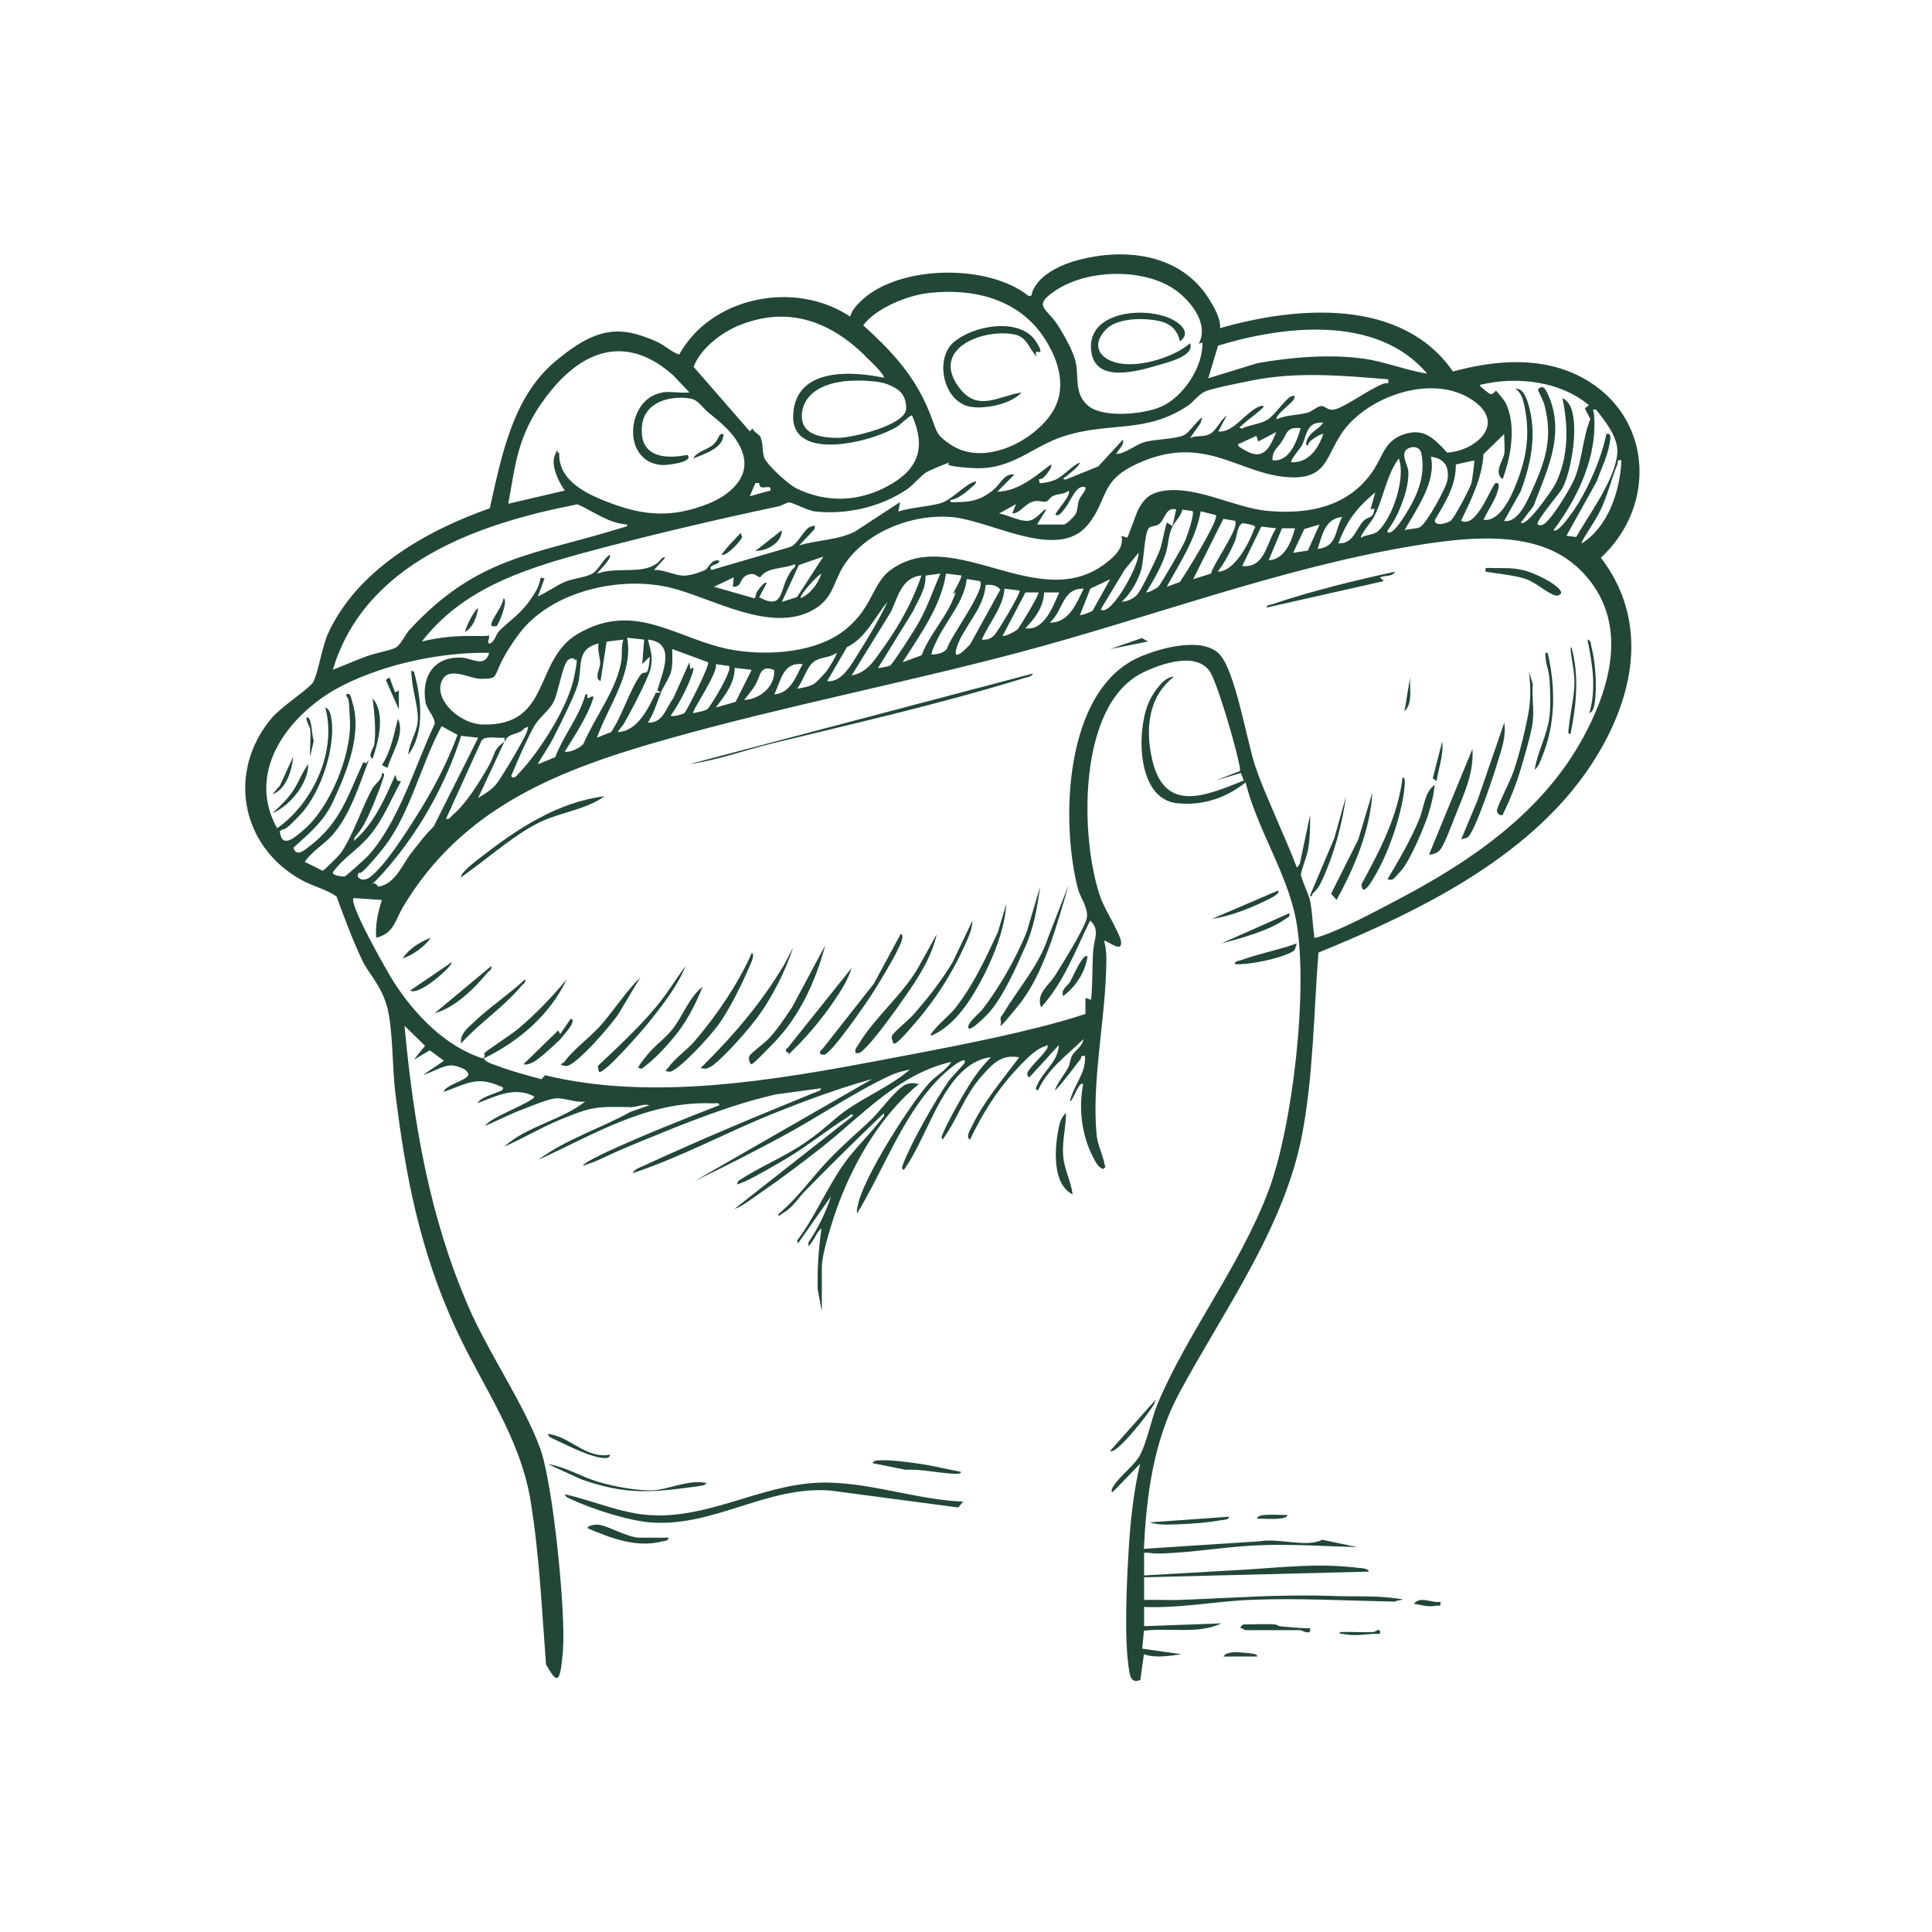 <?xml version="1.0" encoding="UTF-8"?>
<svg xmlns="http://www.w3.org/2000/svg" id="Ebene_1" version="1.1" viewBox="0 0 1024 1024">
  <defs>
    <style>
      .st0 {
        fill: #224737;
      }
    </style>
  </defs>
  <path class="st0" d="M646.4,174c40.5-11.7,96.5-16.4,123.7,22.9,22.6-6.1,47.3-8.2,68.6,3.3,37.1,20,39.8,67.7,9.8,95.4,25,32.7,18.2,71.2-1.7,104.3-31.5,52.6-93.2,82.6-148,105-2.5,31.9-2.7,65.9-8.8,97.2-9.5,48.9-41.8,93.2-64.9,136.1-13.6,25.2-17.5,54.3-18.8,82.7l61.5-4c10.3-1.8,24.7,3.5,33-.8l18.6,3.9c-17.1-.4-34.3-1.7-51.5-1s-30,3-45,4-11-.2-16.5,0v12l52.5-3c21.8-1.3,39.8-3.7,61.9-.9,1.1,0,4.7.4,4.6,1.9l-119,3v12c6.1-.2,12.4.2,18.5,0,28.7-1,52.7-3.1,82-2.1,10.3.4,20.7-.2,31,1s3,.8,1.5,2c-25-.5-50.4-1.9-75.5-1-16.6.6-33.5,3.7-50.1,3.9s-4.8-1.4-7.4-.9v11l41-1.5c-12.3,5.9-27.7,2.2-41.1,3.9l-.9,9.5,20.9,3c-6.5.8-13.7,2.2-20,0l-1.9,13.6c-4,1.7-5.2-.8-5.8-4.3-3-16.5-1.4-48.3-.3-65.8.9-14.8,2.6-30.1,6-44.5l-14.5,15c-.7.2-.7-.9-.5-1.5,2-5,11.1-11.9,14.2-16.8,4.3-7,6.5-19.8,9.9-28.1,15.8-37.7,43.3-72.5,58.6-112.4,13.2-34.3,21.7-108.8,14.9-144.5-4.7-24.8-20.6-48.1-26.7-72.8-10.5,8.3-22.9,12.5-36.5,11-21.6-2.4-21.5-39.5-14.4-54.4,2.1-4.3,7.7-12.9,12.9-12.6-13.8,10.7-15.2,27.9-11.5,44,6.6,28.7,28.5,19,48.5,11l-1.5-4-13.5,4,12.9-5c.3-1.1,0-2.1-.2-3.2-1.7-9.1-11-41.4-15.2-48.8-6.7-11.8-26.3-5-36.2-.1-34.7,17.2-33.2,88.1-22.1,119.4,2.2,6.1,10.3,18.8,10.8,23.2.6,6.5-7.9-1.4-9-.5,1.6,5.2,1.2,11.9,1,17.5-1,27-7.5,58.4-5,84.9.5,5.9,3.3,10.7,4.2,15.8.2,1.3,1.3,1.3-.8,2.7-2.8-1.1-4-4-5.4-6.6-5.9-11.4-7.6-25.8-5.1-38.3-2-2.5-5.6,9.4-7,9,1.8-8.5,8.6-14.7,8-24-2.6-.6-1.7.8-2.6,1.9s-12.7,16.9-13.4,16.1c1.7-4.2,4.6-7.5,6.9-11.6,1.2-2.1,1.1-4.6,2.3-6.7,1.4-2.6,5.7-5,5.9-8.6-8.6,8.4-18.9,15.8-24,27-1.9.2-.9-2-.4-2.9,3.3-7.3,11.3-12.7,11.4-21l-15.5,17c-1.1,0-1.8-1.7-.5-3.5,2.7-3.9,7.4-7.8,10-12,.2-2.6-.4-1.1-1.7-.7-5.1,1.4-12,9.1-15.8,13.2-9.6,10.5-17.4,23.1-23.5,36-2.7-.8.2-5.3.8-6.7,6.4-13.4,16.4-25,25.2-36.8-9.2-1.7-13.9,3.2-19.5,9.5-9.5,10.5-12.9,22.7-21,34-1.3-.6-.1-2.8.3-3.7,2.1-5,7.2-14.1,10-19,4.3-7.4,9-14.8,15.2-20.8-3.3,0-8.3,2.3-10.9,4.1-16.6,11.3-23.6,39.4-35.1,55.4-1.8.2-.9-2.1-.5-3,3.9-10.6,17.4-34.4,24.1-43.9,1.6-2.2,8-8.8,8.4-9.6,1.4-3.3-3.7,0-4.5.5-21.2,15.5-32.4,42.2-44.3,64.7s-6.1,8.8-7.7,14.3c-1.1,0-.2-3.1,0-4.1,2.6-14.2,27.7-53.7,38-65,3.6-3.9,8.6-6.3,11.5-11-28.5,6.6-47.4,28.7-69.5,46-10.4,8.1-21.3,16.3-32.2,23.8-4.1,2.8-8.7,6.6-13.3,8.2l63-49.5c-.9-1.6-2.2.4-3.1.9-10.9,6.8-20.9,15.1-32.2,21.8-5.6,3.3-17.1,10.1-22.6,12.4s-3.3,1.3-3-.5c11.2-7.4,24.2-12.6,35.3-20.2s14.6-12.2,22.4-17.6c10.9-7.5,23.2-12.6,33.3-21.2-3.2.6-6.7,1.5-9.7,2.8-18.5,8.4-39.2,22.5-57.6,32.4-15.4,8.3-31,16.3-46.7,23.8l94-54c-17.7,4.9-35.2,11.4-52.2,18.2-25.2,10.1-49,23.2-74.8,31.7.9-2,3.7-3,5.6-3.8,30.2-14,59.5-26.1,90.3-38.7,1.2-.5,4-1,4-2.5l-24.2,3.3c-24.4,5.6-47.5,15.1-70.5,24.5s-20.8,9.8-31.3,13.2c-1.1-.9,11.1-6.6,12.3-7.2,19.5-9,39.7-17,59.7-24.8.2-1.7-2.3-.9-3.5-1-34.4-1.4-62.5,16.3-92.5,30,14.7-11,32.9-16.6,49-25.5l10-3.5c-3.2-.9-6.7,1-9.5,1-18.9-.3-20.5-.5-38.2,6.8-10,4.2-19.4,9.8-29.3,14.2,12.1-11,30.2-13.9,43-24-5,.9-11.4-2.2-16.1-1.6s-14.6,4.9-17.9,6.1c-6.5,2.5-12.7,5.7-19,8.4,2.2-4.4,26-12.8,26-15.5-10.1-5.5-20.3-.3-30,3.5,1.3-3.5,11.6-5.6,13-7s-.5-1.7-1.4-2.1c-12.4-5.5-17.9-.9-29.6,3.1.7-3.8,13.7-6.4,13-9.5s-7.2-4.4-8.5-4.5c-4.8-.3-10.9,3.9-15.4,5l11-7.5-7.5-5.5-8.5,5,6-7.4-10.9-10.6c4.8,51.6,13.2,101.1,33.8,148.7,10.7,24.7,29.3,51.4,38,75,6.9,18.5,13.7,86.8,12.2,106.9s-3.5,17.3-9,7.9c-2.2-29-3.5-58.1-8.2-86.8-5.5-33.9-25.8-61-40-92-18.7-41-26.2-79.8-31.7-124.3-1.6-12.9-1.2-35.2-4.6-46.4s-9.8-17.1-12.7-23.3c-5.3-11.1-9.6-22.7-13.8-34.2-5.6-4-12.7-5.4-19-9-31.9-17.9-39.1-57.3-15.5-85.5,5-6,19.7-15.5,22-19s4.9-19,7.7-25.3c15.3-34.2,52.1-55.1,86-67,6.2-27.4,11.9-58.5,34.4-77.6s35.1-19.1,53.9-10.8c4.6,2,7.7,5.5,12.1,6.9,17.1-30.9,61.6-39.5,90.6-20.1.9-3.5,3.9-6.6,6.5-9,20.2-18.4,66.7-19,88-2h1.5c2.1-10.4,15.2-16.4,24.6-18.9,25.4-6.8,54.6-3.3,69.5,20.4,2.8,4.4,6.2,10.3,6,15.5l-.3.2ZM635.4,182c5.9-10.8-5.6-24.4-14.7-29.8-16.9-10.1-44.7-9.1-61,1.6-12.7,8.4-5.2,9.3.5,17.9,3.4,5.1,8.6,14.2,9.9,20.1,1.9,8.4-1,16.8,6.7,23.3s29.1,4.6,38.5.5c11.8-5.1,22.4-21.1,22-34l-2,.5h0ZM492.2,155.3c-11.4,1.3-27.8,8-34.7,17.1,13.2,11.9,25,24.2,32.6,40.4s4,16.4,14,23c17,11.2,42.1-1,52.7-15.9,9.2-12.9,4.8-28.3-3.2-40.6-13.6-20.9-37.7-26.7-61.4-24h0ZM458.7,188.7c-18.7-18.3-40.8-26.7-66.6-16.4-9.6,3.8-20.7,12.3-24.5,22.1l29.8,34.2,1.5-1.5c.5,1.8,3.4,3.2,3.9,4.1,2,3.5.9,8.2,2.4,11.7s12.3,13.7,17,16c15.9,7.7,32.8,7.1,48.2-1.2,16.3-8.7,20.6-20.3,13-37.5-.7-.5-6.4,5-7.7,5.8-12.8,8.1-56.6,19.5-55.3-6.2s32.3-22.9,47.9-19.6c1.3-1.2-8.5-10.3-9.6-11.3v-.2ZM756.4,198c-26.4-31.2-75.7-25.5-110.8-14.8l-5.2,17.3,26-8c18-3.2,38.1-4.9,56.4-2.4,11.4,1.6,22.3,6.2,33.6,7.9ZM350.9,208c4.3-.7,10,.5,14.5,0l-8.5-9c-22.8-20.4-45.3-15.3-64,7s-19.5,39.5-23.5,61l30-7c-3.3-4.4-7.6-13.4-5.3-18.7s.2-1.5,2.3-1.2c-.6,15,15.1,22,27,26.5,18.7,7,33.4,7.8,52.2.3,10-4,21.4-12.7,18.5-25.1s-16.5-20.9-19.8-24.2-5.1-5.9-8.6-6.4c-10.8-1.7-24.2,2-25.4,14.4-1.7,16.1,11,18.1,24,15.5,3.8,3.9-10.8,5.5-13.1,5.4-22.2-1.2-19.4-35.3-.3-38.4h0ZM735.4,201c-23.7-1.9-47.5-4.1-71,.5-5,1-22.5,4.4-25.9,6.1s-6.2,5.6-8.7,7.3c-23,15.4-41.8,8.3-66.5,16.5-16.7,5.5-26.9,17.8-47.3,16.7s-11.1-3.1-12.7-2.9-11.2,4.4-12.1,5c-3.2,1.9-6.9,6.7-10.7,9.3-13.9,9.3-31.8,13.4-48.4,11.6-4-.4-12.2-4.9-13.8-4.8s-3.8,1.7-5.8,2.1c-34.3,7.3-70.2,15.7-104.1,24.9-32.2,8.8-63.6,19.3-84.8,46.7,10.4-2.5,19-3.1,29.5-2.9,10.5.2,4.2-1.1,4.9-1,3.3.6-1.3,5.5,2,4.9,2.4-1.4,2.9-4.9,4.5-6.5,5.4-5.4,11.5-9.2,16.5-16.5s4.4-7.5,5.6-11.9l2,.5-3.5,9.5c4.5-2,10-5.9,14.3-7.7s11.2-2.4,14.6-4.4,5.8-7.9,9.1-9.9c1.5,2.2-7.1,9.5-6.5,10,8-3.3,19.7-.7,27.2-3.3s5.9-6,8.8-5.2l-6,6.5c5.1-.4,11.7,3.3,16.4,3s10.2-2.7,10.8-3c1.7-.9,3.1-5.9,7.3-5,1.2,2.3-6.7,2.1-4,5l41.8-12.2c4-1.5,7.3-9.4,10.4-10.6s2.9-.6,2.3,1.3l-8,8.5c9.7-3,20-2.7,29.3-7.2l24.2-15.8-1,5c6.8-2.1,15.1-2.5,21.8-4.2s13.4-10.3,19.2-11.8c.9.9-1.9,3-2.5,3.5-2.9,2.6-7.1,6-11,6.5-.2,1.7,2.3,1,3.5,1,7.9.2,14.1-1.7,20-7,3.2-2.8,5.6-8.6,10.5-7.5l-9,9c11.1-.2,19.9-8,28.5-14.5.8,1.6-2.5,5.4-3.5,6.5s-1.8,1.3-3,1.5l.5,2c2.7-.1,5.7-.7,8.2-1.8,4.7-2,8.5-7.4,13.3-9.2-1.7,3.1-4.7,5-7.3,7.2-.9.7-3.2,2-.2,1.8l17-6.9,13-14.1c1.1,2.5-2.5,5.4-3.5,7.5,4.7,0,9.8-4.7,14.8-6.2,6-1.8,16.3-1.5,21.2-3.8,2.7-1.3,6.7-7.5,9.6-9.4l-.9,3.1-5.6,7.9c3.5-1.7,6.7-.3,10.4-2.1s5.7-7.6,9.1-9.9l-4.5,8.5c8.5.8,14.7-11,22.5-13.5.5-.2,1.6-.3,1.5.5-3.1,3.3-7,5.7-10.3,8.7s-2.9,1.6-1.2,2.8c4-2.1,9.5-2.3,13.4-4.6s9.7-11.2,12.6-12.4,2,.3,1.5,1.5c-.8,1.8-10.4,8.8-9,10.5,4.8-2.3,11.3-2.1,16.1-3.4,2.7-.7,5.4-3.5,7.5-3.6s3.4,2.5,6.7,1.9c5.5-1,18.5-10.8,26.4-13.8,1.4-.6,2.9.9,2.4-2.1l-.4-.2ZM446.2,202.3c-9.8,1.2-20.7,6.3-21.2,17.6s11.9,12.1,18.9,12.2c7.2.1,36.4-6.7,36.4-15.6s-5.8-10.9-8.7-12.3c-5.7-2.9-19.1-2.8-25.5-2h.1ZM842.4,215c-15.2-13.1-38.8-15.7-58-11-.5.6,4.9,4.8,5.7,4.9,1.4.2,2.5-1.8,2.8-1.8s4.7,5.6,4.9,6c6.1,11.9,3.1,28.9-1.4,40.9-4.9-3.8.3-9.6.9-13.6.5-3.3-.2-7.1,0-10.4l-11,10.7c-.8,12.9-6.5,23.9-11.9,35.3,8.6,4.5,16.3-19.8,18.5-20s1.4,2.6,1,4c-1.2,4.7-5.5,10.9-7.6,15.5,8.8,1.2,14.8-12.6,17.5-19.5,5.4-13.7,7.2-25.7,4.3-40.2-.8-3.8-1.6-7.5-4.8-9.7,4.6-.8,6.7,7.6,7.5,11,3.5,14.6.4,29.5-4.8,43.3l-8.8,15.7c8.1,1.3,13.3-12.9,16.2-19.3,6.5-14.7,9.4-26.3,5.1-42.5-.5-1.9-3.4-7.3-3.3-7.7.2-.8,1.7-1.9,3-1.1s3.6,6.5,4,8c6.3,19.4-2.8,37-9.4,54.7l-6.7,8.8c2.9,2.7,16.9-17.7,18.2-20.3,7.1-14.1,7.1-30.5,3.8-45.7,1.5.6,3.1,2.3,3.8,3.6,5.3,9.2,1.2,34.5-3.7,44-1.3,2.6-14.6,18.1-13.2,19.3s3.1.1,4.1-.7c4.1-3.4,13.2-18.1,15.4-23.4,4.2-10.2,4.3-21.5,8.4-31.7l-2.9-5.7,2-1.5h.4ZM597.4,285c.6-.5,4.7-12.6,5.8-14.7,2.8-5.5,5.8-8.6,12.1-9.9,18.1-3.6,38.6,8.8,56.7,10.4,22.3,2,43.8-2.5,56.4-22.3,4.6-7.3,5.8-15,15.7-18.3s15.3,1.2,22.9,9.7c13.9-.7,30.9-14,15.4-26.4-20.1-16-54.7-4.9-69.4,13.6-11,13.8-8.1,28.3-32.8,25.6s-43.1-22.8-77.5-6.9c-20,9.2-15.2,18.7-25.9,32.1-16,20.1-51.7-2.3-72.9-3.9-20.4-1.5-43.7,7.4-55.7,24.3-6.7,9.5-5.9,18.5-17.1,24.9-22.5,12.8-53.7-6.3-75.7-11.7-26.7-6.5-63.5,1.8-80.4,24.6s-7.8,23.6-20.1,23.7c-6.3,0-18-7.6-21.1,2.1s10.2,21.8,22,22.1c36.5,1,26.9-34,50.2-47.9,31.2-18.5,53.7,3.7,83.1,8.5,18.4,3,43.5,1.4,58.7-10.7s14.2-24.8,24.8-32.2c33.1-23.3,77.9,23.8,113.1-2.9,4.8-3.7,10.2-8.2,8.7-14.8l3,1ZM830.4,284l5,.6c6.9-12,20.7-30.5,21.8-44.3.7-8.3-6.4-17.1-11.3-23.2-2.5-.3-1.2.7-1.1,2,2.2,22.3-8.4,44.6-21.4,61.9,2.6,2.1,11.8-12,13.2-14.3,6.4-10.8,12.3-24.3,14.8-36.7,3.2-.8,2,3.3,1.7,5.2-1.1,6.7-4.6,13.7-6.9,20.1l-15.9,28.6h.1ZM701.4,224c-9.2-.6-8.6,6.7-11.4,12.1-.8,1.5-6.5,8.1-5.6,8.9,9.2.4,14.3-7.2,17-15-.5-.5-8.6,3.7-8,6-1.6.3-1.1-1.4-.8-2.3,1.5-4.8,6.2-5.9,8.8-9.7ZM689.4,227c-7.6-1.1-7.2,3-10.2,7.3-2.4,3.5-4.8,4.5-4.8,9.6,8.9,1.3,13-10,15-17h0ZM676.4,229l-9.5,5-1-3c-2.5,1.3-5.1,2.2-7.5,3.5s-2.4,0-2,2c11.5,8,15.4,4.3,20-7.5ZM735.4,282c2.4,2.2,8.3-7.3,9.4-9.1,6.4-10.2,10.8-20.2,8.6-32.4-.9-5.2-7.9-3.9-8.9-.8s1.6,7,1.9,9.8c.6,7-2.6,16.1-5.5,22.5s-6.2,9.4-5.5,10ZM744.4,281c2.4-.8,5.9-.6,8-1.5,3.5-1.5,14.3-21.2,14.8-25.2,1-7.2-1.7-11.3-8.8-12.2,3,13.2-7.7,27.8-14,39h0ZM721.4,285c2.7-1.8,6.6-1.3,9-3.5,7.7-7,14.8-28.3,11-38.5-6.6,8.7-8.1,21.4-13.3,31.2-.9,1.8-7.6,9.9-6.7,10.8ZM781.4,244l-9.8,2.2c.2,11.2-5.6,20.1-11.1,29.4-.3,3.7,6.6,1.8,8.4.4,1.9-1.4,10.2-17.1,11-20,.4-1.5,1.8-11.6,1.4-12.1h0ZM859.4,244c-2.8-.5-1.6.7-2.2,2.2-3.2,7.9-5.2,16.5-8.9,24.2s-10.7,16.6-9.9,17.6c14.1-8.9,20.3-28,21-44h0ZM402.4,256h-2l-3,7,11-3c.7-4.4-6.2,1.1-6-4ZM549.4,278h14.5c1.2,0,5.6-4.3,6.3-5.7,1.1-2.4.9-5,1.7-7.3s5.9-7.2,2-7-6.6,7.7-9.1,11-4.1,5.1-5.4,3.6c1-2.5,8.6-10.3,7-12.5-2.4,2-5.4,1.5-7.9,2.6s-2.3,2.6-4,3.1-3.6-.6-6-.2c-5.4,1-7.2,6.3-12,6.6l2-5-9,5c4.8.6,12.6,5.2,17,3.5s6.9-6.6,8-5.5l-5,8v-.2ZM726.4,270l2.5-9c-9.6,7.9-15.2,15.2-19.5,27,8.1.3,9.2-7.9,13.5-12.1,2.2-2.2,5.4-1,5.5-6.4l-2,.5ZM332.4,278c-9.8-.6-17.7-6.9-26.3-10.7-52.7,10.2-112.6,30.9-129.7,87.7,5.9-2.3,11.6-4.8,17.5-7s13.6-3.3,16.1-4.9,4.8-6.8,6.9-9.1c36.3-39.4,66.1-39.7,113.5-54.5,1-.3,2.3-.2,2-1.5h0ZM621.4,279l2-9c-5.8-1.5-5.9,5.8-9.4,8-1.6,1-4.2.8-5.1,1.9-2.4,3-2.6,17.1-4,22s-5.3,12.7-10.4,17c3,0,6.6-1.7,8.5-4s10.4-19.5,11.7-23.3c1.6-4.4,2.2-10.1,3.8-14.7l3,2c-2.5,5.3-2,9-3.5,14-2,6.7-6.8,15.2-10.5,21,.8.6,5.6-2.1,6.5-3,1.6-1.7,12.7-21,14-24s5.2-14.5,4.1-16l-5.4-.8c-.6,3.3-3.9,6.2-5.1,8.8h-.2ZM644.4,273l-8-2c-2.5,14.6-11,27.2-18,40l6.9-2.5c2.8-3.8,21-33.3,19.1-35.4h0ZM711.4,274c-9,.8-10.7,9.6-13,17,10.6-1.5,8.8-9.3,13-17ZM654.4,276l-6-1-16,32,9.5-3c.7-4.6,15.7-25,12.6-28h0ZM645.4,303c8.8.1,16.6-15,19.2-22.3.4-1,1.4-1-.2-2.2-.6-.3-5.1-1.2-5.6-1.2-2.9.5-3.2,6.9-4.2,9.4-2.5,5.7-5.4,11.4-9.2,16.3h0ZM699.4,278l-8.1,2.4-5.9,12.6,7.8-1.2,6.2-13.8ZM676.4,280l-7.9-.9-10.1,20.9c12.1,1.2,12.7-12.1,18-20ZM686.4,280h-6.9c0,.1-7.1,17-7.1,17,8.6-.6,12-9.8,14-17ZM834.8,299.6c-21.9-19.2-58.3-14.8-85.6-10.3-70.2,11.6-140.6,38.4-209.4,56.6-61.2,16.2-123.6,28.3-184.6,45.4-58.1,16.3-109.6,35.9-141.6,89.4-4.1,6.9-4.9,14.2-14.2,16.3-.6-6.9,1-13.5,3-20l-15-1c-2.8,2.8,18,39.3,21.2,44.3,11.1,17.3,27.3,34.3,47.3,40.7l1-1c.2-.3-.4-1.5-.2-1.8.8-1.1,14.7-10.2,17.7-12.7,9.5-8,18.1-16.9,26-26.5-9,19-25.3,32.9-44,42,1.4,2.3,5.1,3.1,7.5,4,7.5,2.9,15.4,4.9,23.1,7l1.9-2.1c57.1,13.9,122.3,2.6,179.6-8.3,29.7-5.6,64.1-12,93-20,4.6-1.3,9.3-2.7,13.8-4.2v-8.5l3,1c.8-8.1.6-16.4,1-24.5s4-12.5-1.5-17.5c-7.8,15.8-13.9,32.7-26,46-2.8-7.4,3.9-11.3,7.3-16.7s16.3-25.9,17-31-3.8-11.2-4.7-14.8c-9.4-35.9-7.4-105.1,32-122.9,10.9-4.9,33.5-11.3,42.8-1.9,8.6,8.8,14.5,45.8,19.2,59.8s15.1,35.5,22,53.5l1.5-2,5.5-26c0,6.1,0,12.4-1.1,18.4-.6,3.4-3.8,11.7-3.8,13.1,0,2,3.9,10.2,4.7,13.3,1.4,6.1,1.4,12.6,2.3,18.7.2,1.1-.5,2,1.4,1.5,12.5-3.7,31.6-14.1,43.6-20.4,37.8-19.9,74.5-45,96.1-82.9,17.4-30.6,27-67.9-2.8-94.1h0ZM583.4,323c5.4,4.4,21.1-24.7,20-30l-7.4,9.1-12.6,20.9ZM414.4,319l8-2.5,14-21.5-13,4.5-9,19.5ZM406.4,309l-4,7.5c12.1,6.8,11.1-2.7,14.8-10.2s4.4-4.1,4.2-7.3c-4,1.8-10.1,1.9-14,3.5s-3.8,3.3-4.6,3.4c-1.5.2-2.6-3.1-7-1s-2.1,6.2-7.4,6.1l.5-5-10.5,5,21.4,6.1c.8-.1.7-2.4,1.5-3.6s4-5.6,5-4.5h.1ZM424.4,317c5.4-2.4,9.1-7.6,11-13-2,.8-12.1,11.8-11,13ZM498.4,304l-7.9,1.1c.4,7.2-3.8,12.7-6.6,18.9l-18.5,30c.4.3,5.5-.8,6.3-1.2,1.4-.7,13.6-19.7,15.2-22.8,4.7-8.3,7.7-17.3,11.5-26ZM509.4,305l-8-1c-2.6,17.3-13.8,32.5-23,47l10.1-3.7c3.7-10,11.6-18.5,15.9-28s.1-3.2.6-4.3c.6-1.6,5.2-9.3,4.5-10h-.1ZM488.4,305c-10.4.9-12.5,11.4-16.2,19.3l-20.8,33.7c8.5-1.6,12.1-8.2,16.8-14.7,8.4-11.7,15.6-24.6,20.2-38.3ZM519.4,308l-7-1.1c-1.2,11.6-10.5,21.6-15.6,32s-1.5,5.7-3.4,8c3,0,6.5-.5,8.5-3,1.4-5.8,21-31.9,17.5-35.9ZM579.1,323.7l9.3-16.7-10.5,5-5.5,14c.4.4,5.9-1.6,6.7-2.3ZM514.1,341.7l16.1-29.2c-1.8-2.3-5-2.8-7.8-2.4-.8,12.3-11.5,21.9-15.1,32.4s6.4-.4,6.7-.8h.1ZM540.4,313l-8-1c-.6,9.7-8.2,18.1-12,27,2.7.2,4.5-.3,6.4-2.1s14.6-23,13.6-23.9ZM574.4,312c-11.6-.3-10.7,11.7-18,18,10.4.1,14.1-10.3,18-18ZM550.4,314h-6.9c0,.1-12.1,23-12.1,23,.8.7,6.9-2.3,8-3.5s11.8-18.8,11-19.5ZM561.4,314h-8c-.2,7.4-5,14.1-10,19,10,1.5,14.7-11.5,18-19ZM438.4,361c8.2.9,13.4-9.9,17.4-16.1s10.6-17.4,14.6-25.9c-6.9,8.2-11.4,19.1-21.5,24l-10.5,18ZM341.4,339l-9-1c3.5,18.7-10,36-16,53l7.5-3c5.7-8.2,10.1-23,15.7-30.4,1.3-1.7,2.8-.6,3.3-1.5,1.1-1.7,1.4-5.9,1.5-8.1l-4,4,1-13ZM330.4,339l-8.9,1.1-3.2,20.9c-3.6-1.5-.2-6.5-.2-9.5s-1.6-7-.8-10.5c-12.6,3.2-8.2,12.5-11.2,22.3-2.1,6.6-9.2,20.7-12.6,27.4s-8.8,13.8-8.2,14.3l9-3.7c4.3-11.5,12.9-21.6,16-33.3,1.7-.4.6,1.5,1.1,1.9.7.6,3.8-2.5,2.9.5-2.5,8.5-10.2,20.4-15,28,2.9.6,8.2-2,9.9-4.1,6-14.1,17.6-28.7,20.1-43.9.6-3.5-.2-7.7,1.1-11.4h0ZM350.4,367l-2-1c2.5-9.3,10.4-25.4-5-27,1.5,5.6,2.9,9.9,1.3,15.8s-11.4,24.3-14.1,28.9c-1,1.6-2.3,2.7-3.2,4.3,10.5-.3,16.3-12.7,20.2-20.8l2.8-.2c-2.2,5.2-3.8,11.1-7,16,8.1.4,9.5-7.8,13.5-13l8.5-19,.5,3.7c1.2-.9,2-1.2,1.5.7-1.7,6.8-7.8,18.3-12,24,1.5.6,6.3-.8,7.3-1.4s13.7-25.5,12.6-27l-19-7c0,3.7.3,7.4-.4,11.1s-4.1,8.4-5.6,11.9h.1ZM259.4,346c-25.4-.4-54.5,5.7-77.4,17.1-27.5,13.8-52.5,44.8-35.1,75.9,19.1-13.4,31.8-41.1,25.5-64,1.6.4,2.4,2.3,2.8,3.7,3.7,15.4-5,41.3-15.8,52.8s-7.6,6.2-11.1,9.1c1.1,9.7,8.1,3.1,12.6-.7,13.9-11.7,25.3-39.6,24.6-57.5s-1.4-10-2-14.5c2.5-.7,2.4,1.7,3,3.4,5.8,17.2-2.6,37.5-9.8,53.2-5,10.9-12.6,17-21.2,24.8,1.7,5.6,6.7.6,9.5-1.5,15.6-12.2,19.6-26.7,27.6-43.9l1.4.7,1.5-1.8c-5.1,13.3-9.9,29.2-19.5,40-4.5,5-10.6,8.3-14.5,14l9.5,4.7c.7,0,8.7-8.1,9.5-9.2,6.7-9.5,11.2-24.2,16.8-34.2,1.6-2.9,5-4.6,5.2-8.3,1.9-.2.8,2,.5,3-2.2,6.8-6.6,17.8-10,24s-4.9,5.4-5.5,8.9c10.5-8.6,16.7-22.8,22-35l1,3,2,.5c-5.1,9.2-9.3,19.8-16,28s-14.4,12.3-20,20c-.9,2,5.7,2.5,6.3,2.3s10.9-9.4,12.2-10.8c16.3-17.9,25.1-48.1,35.3-69.8.7-3.6-4.1-7.6-4.8-11.8-2.2-13.8,4.7-24.4,19.4-23.5,5.5.3,12.3,5.7,14.5-3v.4ZM438.1,355.7c.9-1.1,5.9-9.1,5.3-9.7-3.1,2.5-8.2,2.3-11.3,4.2-4.6,2.7-6.3,11-9.7,14.8,2.5-.3,7-1.2,9-2.5s6.3-6.3,6.7-6.8ZM304.4,349c-1.7-.2-2.2-.1-3.5,1-2.7,2.5-5,16.9-7.3,21.7s-7.7,8.3-10.6,13.4-8.1,16.6-10.5,22.5-1.5,2.6-1.1,4.4c1.7.4,2.5-.9,3.5-2,11-11.5,26-35,29.3-50.7s0-6.9.2-10.3ZM386.4,353l-7-1c1.6,4.2-13,25-12,26,2.1-.6,6.2-1,7.7-2.3s13.4-20.7,11.3-22.7ZM425.4,352c-10.6-1.1-11.3,8.6-15,16,8.7-.6,11.4-9.5,15-16ZM398.4,355l-9-1c0,8.3-5.3,14.7-10,21l10.5-3,8.5-17ZM410.3,355.1c-7.8-3-7,3.1-10.1,8.2-1.7,2.8-3.8,5.1-5.8,7.7,8.3-.3,16.6-7.2,15.9-15.9h0ZM234,385c-11,20.2-16.8,47.4-31.6,65.5s-11.2,10-12.5,12.5,2.5,4.6,6.1,2c7.6-5.6,18.6-22.7,23.9-31.1,8.9-14,16.9-28.8,22.6-44.4l-8.4-4.6h-.1ZM267.4,393l-14,30c3.3-2.2,6.7-4,9.4-7.1s15.5-24.7,16.6-28.4,0-1.8-1.5-1.5c-2,2.7-5.5,2.6-7.9,4.1s-1.4,1.9-2.6,2.9v-2c-3.5.5-9.7-1.3-12.1,1.4l-18.9,41.6c1.9.4,2.4-1,3.5-2,7-5.8,14.1-17.3,18.7-25.3s2.1-8.5,8.8-13.7ZM253.4,391l-9-1c-7.5,23.9-20.5,47.7-36.5,67s-10.5,7.2-7.5,13c9.3-1.6,12.4-11.2,17.6-17.9s7.7-9.9,11.9-14.1l23.5-46.9h0Z"></path>
  <path class="st0" d="M435.4,694l-2-10.5c-.3-10.9.5-21.7,2-32.5-2.2,1.6-3.4,5.1-5.1,7.3s-2,3.1-1.8.2c5.1-7.6,9.2-15.8,12-24.5l-17.5,25-.5-1.5c9.3-12.3,15.6-27.4,24.2-39.8,5.2-7.6,12-14.1,17.8-21.2s3.7-4.2,4-6.5c-14.2,13.6-28.3,27.4-42,41.5-3.9,4-5.7,7.8-10.9,11.1s-2.2,2.5-3.1.9c10.1-8.2,17.5-19.1,26.5-28.5s15.5-14.6,23.1-21.9c4.1-4,13.7-17,18.5-18.5s4.8.7,7-.5c-19.6,15.7-34.2,40.1-43,63.5-2.9,7.8-9,26.3-9,34v22.5h-.2Z"></path>
  <path class="st0" d="M510.4,796l-2.5,3-68-9c-33-2.5-61,19-94,17-12.3-.7-32.2-7.2-43.5-12.5-1.2-.6-2.7-1-3-2.5,14.8,3.3,29.2,9.9,44.5,11,31.2,2.2,58.4-15.5,89-17.1,25.3-1.3,52.2,9,77.5,10h0Z"></path>
  <path class="st0" d="M568.4,633c-10.7-5.5-9.4-23.9-7.5-34.1.6-3.2,1.5-6.9,4.1-8.9,0,7.8-2.1,14.5-1.5,22.5.6,7.6,4.1,13.3,5,20.5h0Z"></path>
  <path class="st0" d="M354.4,815c-.4,2-2.1,1.6-3.5,2-13.5,3.5-27.3-1.8-39.5-7,0-1.6,4.4-2,5.4-1.9,4.9.2,15.8,6.9,22.1,6.9h15.5Z"></path>
  <path class="st0" d="M509.4,780c0,1.7-4.4,1.1-5.5,1-7.9-.5-15.9-2.4-24-2l-17.5-3.5c1.2-1.8,2.6-1.4,4.4-1.5,5.3-.4,17.2,1.3,22.9,2.2s13.1,2.7,19.6,3.9h.1Z"></path>
  <path class="st0" d="M374.4,786c-.2,1.5-4.4,1.7-5.6,1.9-24,3.3-37.6,4.4-60.9-3.9l-17.5-8c9.4,1.4,17.6,6.8,27,9.5s20.5,4.6,28.4,4.4,19-5.9,28.6-3.9Z"></path>
  <path class="st0" d="M687.4,500c-.9,1.6-.4,3.2-2.2,4.3-6.2,3.7-23.5,7.3-30.8,6.7.3-1.9,2.1-1.6,3.4-2.1,9.5-3.5,20-5.4,29.6-8.9Z"></path>
  <path class="st0" d="M588.4,769l24-27c-.5,2.6-2.7,5.2-4.2,7.3-1.7,2.5-17,22.1-19.8,19.7Z"></path>
  <path class="st0" d="M675.9,861c.5,0,1.6.9,3,1,5.2.4,10.3,1.1,15.5,1,.7,4.3-4.3,1-5.5,1h-29c-.3,0-1.5-1.3-2.5-1-.3-.4,1.3-2,1.5-2,5.5,0,11.6-.4,17,0Z"></path>
  <path class="st0" d="M642.4,487l35-15c1.9,1.9-7.4,5.7-8.3,6.2-8.2,3.9-17.7,7.5-26.7,8.8Z"></path>
  <path class="st0" d="M683.4,484c.5,2.1-1.1,2.3-2.3,3.2-8.5,6.1-23.6,10.2-33.7,12.8l36-16Z"></path>
  <path class="st0" d="M651.4,804c0,1.6-3.4,1.6-4.7,1.8-6.2,1.2-15.5,1.9-21.9,2.1s-10.5.5-15.5-1l42-3h.1Z"></path>
  <path class="st0" d="M323.4,771c-.5,1.9-1.6,1.8-3.2,1.8-6.7-.3-17.8-5.9-24.2-8.9s-4.8-2.3-5.6-3.9c11.8,1.3,20.1,13.4,33,11h0Z"></path>
  <path class="st0" d="M763.4,849c.5,2.9-.6,1.7-2.5,2.1-4.2.8-7.4-.4-11.5-1.1,3.4-4.3,9.5-.2,14-1Z"></path>
  <path class="st0" d="M648.4,878c1.9-3.2,9.1-2.2,12.4-1.9s5.5.5,5.6,1.9h-18Z"></path>
  <path class="st0" d="M727.9,865c1.1,0,4.1-3,3.5,1-6.1-.3-11.7,1.3-17.8.3s-3.5.2-3.2-1.3c5.8-.2,11.7.3,17.5,0Z"></path>
  <path class="st0" d="M682.4,803c0,1.5-3.6,1.8-4.6,1.9-3.8.4-7.6,0-11.4,0-.2-1.5,2.6-1.8,3.6-1.9,4.1-.4,8.3,0,12.4,0h0Z"></path>
  <path class="st0" d="M547.4,357c-.2,1.6-3.6,2.1-5,2.5-43.7,13.5-88.2,23.6-132.6,34.4-14.8,3.6-29.3,9-44.4,11.1l182-48Z"></path>
  <path class="st0" d="M398.4,505c2.2,1-1.1,7-1.8,8.7-3.7,8.7-9.9,21-15.3,28.7s-22.5,25.7-26.3,25.6-1.4-1.1-.5-2.5c2.7-4.1,9.9-9.3,13.5-13.5,11.7-13.6,23.3-30.6,30.5-47h-.1Z"></path>
  <path class="st0" d="M371.4,566c17.1-16.8,32.1-34.3,44.4-55l4.6-8.9c-4.1,12.7-11.8,27.9-20,38.5s-20,22.7-23.4,24.6-3.4,1.1-5.6.9h0Z"></path>
  <path class="st0" d="M397.4,563c-.4-.3-.7-2.6-.1-3.5,1.1-1.7,8.2-6.8,10.6-9.5,4.5-4.9,8.2-10.6,11.9-16.1l17.6-32.9c-5.2,19.3-13.5,37.6-27.5,52s-11.3,11-12.5,10Z"></path>
  <path class="st0" d="M780.4,397c.9,12.2-4.1,23-8.5,34-1.8,4.4-6.2,16.5-8.6,19.4-1.4,1.8-3.7,2.4-5.9,2.6l23-56Z"></path>
  <path class="st0" d="M513.4,545c-1.5-2.4,5.9-8,7.4-10.1,9.3-12.2,17.4-26.5,23.3-40.7l7.2-24.3c-1.5,10.8-3.3,21.7-7.8,31.7-4.9,11-11.3,25.8-19.1,34.9-1.1,1.2-9.9,10.3-11,8.5h0Z"></path>
  <path class="st0" d="M453.4,558c-.4-2.1.9-3.2,1.8-4.7,8-13.6,23.4-26.3,31.5-40.5l9.8-17.7c-2.5,11.6-9.5,22.7-16.2,32.3s-16.7,23.5-22.3,28.7c-1.5,1.4-2.2,2.4-4.5,2h0Z"></path>
  <path class="st0" d="M493.4,549c-1.3-1.3,10.2-11.5,11.5-13,10.1-12,17.5-27.9,24-42l4.5-15c-.8,12.6-6.1,26.4-11.8,37.7-6.1,12-15.3,27.1-28.2,32.3h0Z"></path>
  <path class="st0" d="M778.1,443.7c-.7.6-2.6.6-3.7,1.3l8.7-20.8,14.2-41.2c1,7.4-1.2,13.3-3.3,20.2-2,6.8-12,37.2-16,40.5h0Z"></path>
  <path class="st0" d="M812.4,382.5c-.6,5.6-4.7,19.5-6.5,25.5-2.5,8.3-5.7,16.2-9.5,24-1.7.3-3-.8-3-2.5s7.4-16.5,8.7-20.3c3-8.7,6.1-21.2,7.8-30.2,1.6-8.6,1.4-14.3.5-23l2,6.5c-.5,6.4.7,13.7,0,20Z"></path>
  <path class="st0" d="M530.4,541c-.5-2.1.7-2.7,1.5-4,7.6-12.9,18.7-25,23.7-40.3l10.8-27.7c-5.9,20.3-13.1,47.3-26.6,63.9s-8.3,9.3-9.4,8.1Z"></path>
  <path class="st0" d="M320.4,422c-9.7,7.1-22.9,8.4-33.9,13.6-12.6,6-25.8,17.5-37.2,25.8s-3,2.7-4.9,2.6c2.6-3.7,6.5-6.6,10.1-9.4,19.7-15.3,40.6-29.3,65.9-32.6h0Z"></path>
  <path class="st0" d="M473.4,553c0-1.4-1.3-2.5-.6-4,1-2.1,8.8-8.4,11.1-11,7.7-8.7,15-18,21-28l10.5-22c0,4.9-2.8,10.2-4.8,14.7-5.8,12.8-14.6,26.6-23.7,37.3s-12.3,14-13.5,13h0Z"></path>
  <path class="st0" d="M477.4,495c2.3.6-.5,6.1-1.1,7.4-3.3,7-9.3,16.8-13.5,23.5s-22.5,32.9-25.9,33.1-2.4-2.1-1-3l27.3-34.7,14.2-26.3Z"></path>
  <path class="st0" d="M339.4,518l-11.4,19.1c-3.1,5.1-23.3,28.6-28.1,27.9s-1.4-1.2-.5-2.5c3.5-5.3,13.7-13.1,18.5-18.5,7.4-8.3,13.5-18.1,21.5-26Z"></path>
  <path class="st0" d="M735.4,466c6.2-10.3,12.1-20.6,16.8-31.7,2.6-6.2,2.7-14.4,8.2-18.3-.5,5.4-1.8,10.8-3.5,16-2.4,7.2-9.6,24.3-14.4,29.6s-4,4.9-7,4.5h0Z"></path>
  <path class="st0" d="M743.4,412c1.9.3,1,5,.9,6.4-1.5,13.5-8,32.5-14.7,44.3-1.7,2.9-7.5,13.9-8,6,9.7-17.8,19.4-36.3,21.8-56.7h0Z"></path>
  <path class="st0" d="M317.4,568l-.6-3c9.3-8.6,19.7-18.5,28.1-28s12.3-16.7,18.5-25c-4.5,11-12.6,21.2-20,30.5-2,2.4-23.7,27.8-26,25.5Z"></path>
  <path class="st0" d="M739.4,303c-1.3,2.8-5.6,1.9-8,3l2,2-62,14c-.2-1.5,1.7-1.3,2.8-1.7,21.3-7.2,43.3-12.5,65.2-17.3Z"></path>
  <path class="st0" d="M338.4,566c-.7-.6,5.7-8.2,6.5-9,3.7-4,8-7,11.5-11.5,5.8-7.3,8.6-16.7,16-22.5-3.6,9.2-8.7,18.9-15,26.5s-11.5,12.5-14.9,15.1-2,1.9-4,1.4h-.1Z"></path>
  <path class="st0" d="M708.4,477l-2.9-3.3,14.4-28.7,7.5-25c-1.1,19.8-9.5,39.8-19,57Z"></path>
  <path class="st0" d="M787.4,303c0-2-.5-2,1.5-2,7.2.3,13.2-.5,20.3,1.7s18.9,8.6,18.2,11.8q-1.2,1.5-3,1.1c-4.2-1-10.5-7.1-16.2-8.9-6.2-1.9-14.3-2.6-20.8-3.7Z"></path>
  <path class="st0" d="M451.4,513c-2,6.6-5.8,12.3-9.6,17.9-5.4,8.1-13.9,18.3-20.9,25.1s-1.7,2.2-3,2-2.1-1.7-.5-2.5l34-42.5Z"></path>
  <path class="st0" d="M244.4,553c-.7-4.9,3.3-8,6.5-11,8.2-7.9,19-15.1,27.5-23,.4,1.9-1,2.4-2,3.5-9.8,11.7-21.9,19.3-32,30.5Z"></path>
  <path class="st0" d="M813.4,408c1.5-9.7,6.9-18.8,7.9-28.6.6-5.4.4-13.4,0-18.9s-1.7-7.5-2-11-.7-3.7,1-3.5c4.2,18.2,4.3,37.2-2.8,54.7-.9,2.3-2.1,6-4.2,7.3h0Z"></path>
  <path class="st0" d="M695.8,473.5c-.5.5-.4,2.7-1.4,1l12.8-30.2,6.2-22.2c-1.9,14.6-6.5,31.3-12.8,44.7-1.7,3.5-2.1,4.1-4.8,6.8h0Z"></path>
  <path class="st0" d="M296,551.7c-2.2,2.3-10.7,10-13.3,11.2s-3.2,1.5-5.3,1.2l18.5-18,1,2,5.5-8c1.9-.2.9,2,.5,3-1,2-5.1,6.8-6.8,8.7h-.1Z"></path>
  <path class="st0" d="M230.4,537l30-25c.4,1.9-1,2.4-2,3.5-7.1,8.5-17.2,18.6-28,21.5Z"></path>
  <path class="st0" d="M576.4,507c-1.2,8.3-6.3,16.1-13,21-1-4.1,2.3-5.1,3.8-7.7s7-15.7,9.2-13.3Z"></path>
  <path class="st0" d="M832.4,389c-1.8.2-1-2.2-.9-3.4.7-7.5,3-16.6,3-24.1s-3.1-18.5-1.6-18.5c4.2,15.1,2.6,30.9-.5,46Z"></path>
  <path class="st0" d="M239.4,510c1.3,1.2-17.2,18.2-22,15l22-15Z"></path>
  <path class="st0" d="M842.4,378c3.8-13.1,1.6-26-1-39,1.9.3,1.7,2.1,2,3.5,2.3,8.3,3.2,22.4,1.7,30.8-.3,1.6-.9,4.2-2.8,4.7h0Z"></path>
  <path class="st0" d="M228.4,497c-3.5,4.8-9.3,9.1-15,11,3.5-5.3,9.1-8.7,15-11Z"></path>
  <polygon class="st0" points="608.4 340 588.4 344 605.2 338.2 608.4 340"></polygon>
  <path class="st0" d="M761.4,414l-2-1.5,5-19.5c.8,7.2-1.9,14-3,21Z"></path>
  <path class="st0" d="M744.4,377l3-18c-.4,5.6,1.6,13.6-3,18Z"></path>
  <path class="st0" d="M414.4,281c0,6.7-7.9,11.1-14,11l14-11Z"></path>
  <path class="st0" d="M263.2,331.8c-.1.1-3.4.7-2.8-1.2,1.3-4.3,5.7-8.7,6.5-13.5,2.7,1-2.5,13.6-3.7,14.8h0Z"></path>
  <path class="st0" d="M382.4,294c2.4-3.4,5.7-6.8,8.6-9.9s1.1-.8,2.4.4c0,1.2-8.1,10.7-11,9.5Z"></path>
  <path class="st0" d="M246.4,335c1.3-4.4,3.9-9.5,7-13-.5,4.8-2.6,10.5-7,13Z"></path>
  <path class="st0" d="M383.4,230c.4,7.5-10.4,10.7-16,13,2.2-4,7.7-4.5,10.9-7.6s2.2-5.6,5.1-5.4Z"></path>
  <path class="st0" d="M547,178.4c1.4,1.3,4,5.3,4.4,7.1.5,3-3.6-1.6-2,3.5-4.4-4.7-5-10.8-12.6-11.9-17.1-2.7-43.6,8.2-28.4,28.4,9.7,13,20.7,4.5,33,2.5-5.3,6.3-21.1,9.5-28.7,7.2-13.2-3.9-17.3-25.8-6.8-34.2s31.5-12,41.1-2.6Z"></path>
  <path class="st0" d="M216.4,400c.4-6.1,4.4-11.4,5-17.5s-2.3-14.8-3-22-.8-4.7,1-4.5c3.8,13.7,6.1,32-3,44Z"></path>
  <path class="st0" d="M205.4,407l-3-1.5c4.9-7.5,6.3-16.1,8.5-24.5,4,7.9-3.4,18.3-5.5,26Z"></path>
  <path class="st0" d="M197.4,402c-2.8-1.1.7-5.6,1-7.5,1-7.8,0-16.7-.9-24.4,6.9,8.1,3.2,22.6,0,32h-.1Z"></path>
  <path class="st0" d="M144.4,431c4.2-3.9,7.5-6.9,10.8-11.7s4.8-9.9,8.2-14.3c0,10.4-9.8,22.1-19,26Z"></path>
  <path class="st0" d="M144.4,421l4-4.7,7-15.3c-.6,7.1-3.6,17.3-11,20Z"></path>
  <polygon class="st0" points="206.4 359 209.4 367 211.4 366 211.4 376 204.5 360.4 206.4 359"></polygon>
  <path class="st0" d="M164.4,386.5c-.2-1.5-2.1-4.1-2-6,1.2-1.3,2.2,2,2.3,2.7.8,3.1.6,6.3,1.6,9.4l-1.9,8.4c-.3-4.7.5-9.9,0-14.5h0Z"></path>
  <path class="st0" d="M625.4,181c-1.3-6-4.8-9.4-10.8-10.8-7.9-1.8-22.2-1.9-28.3,4.3-8.7,8.9-3,16.5,7.7,18.2,11.1,1.8,28.4-3.5,36.8-10.8,2.4,6.8-11.4,10-16.5,11.5-11.4,3.4-34.4,10.2-36-8-1.9-21,30.2-23.3,43.8-15.7,4.5,2.5,8.9,7.2,3.3,11.2h0Z"></path>
</svg>
